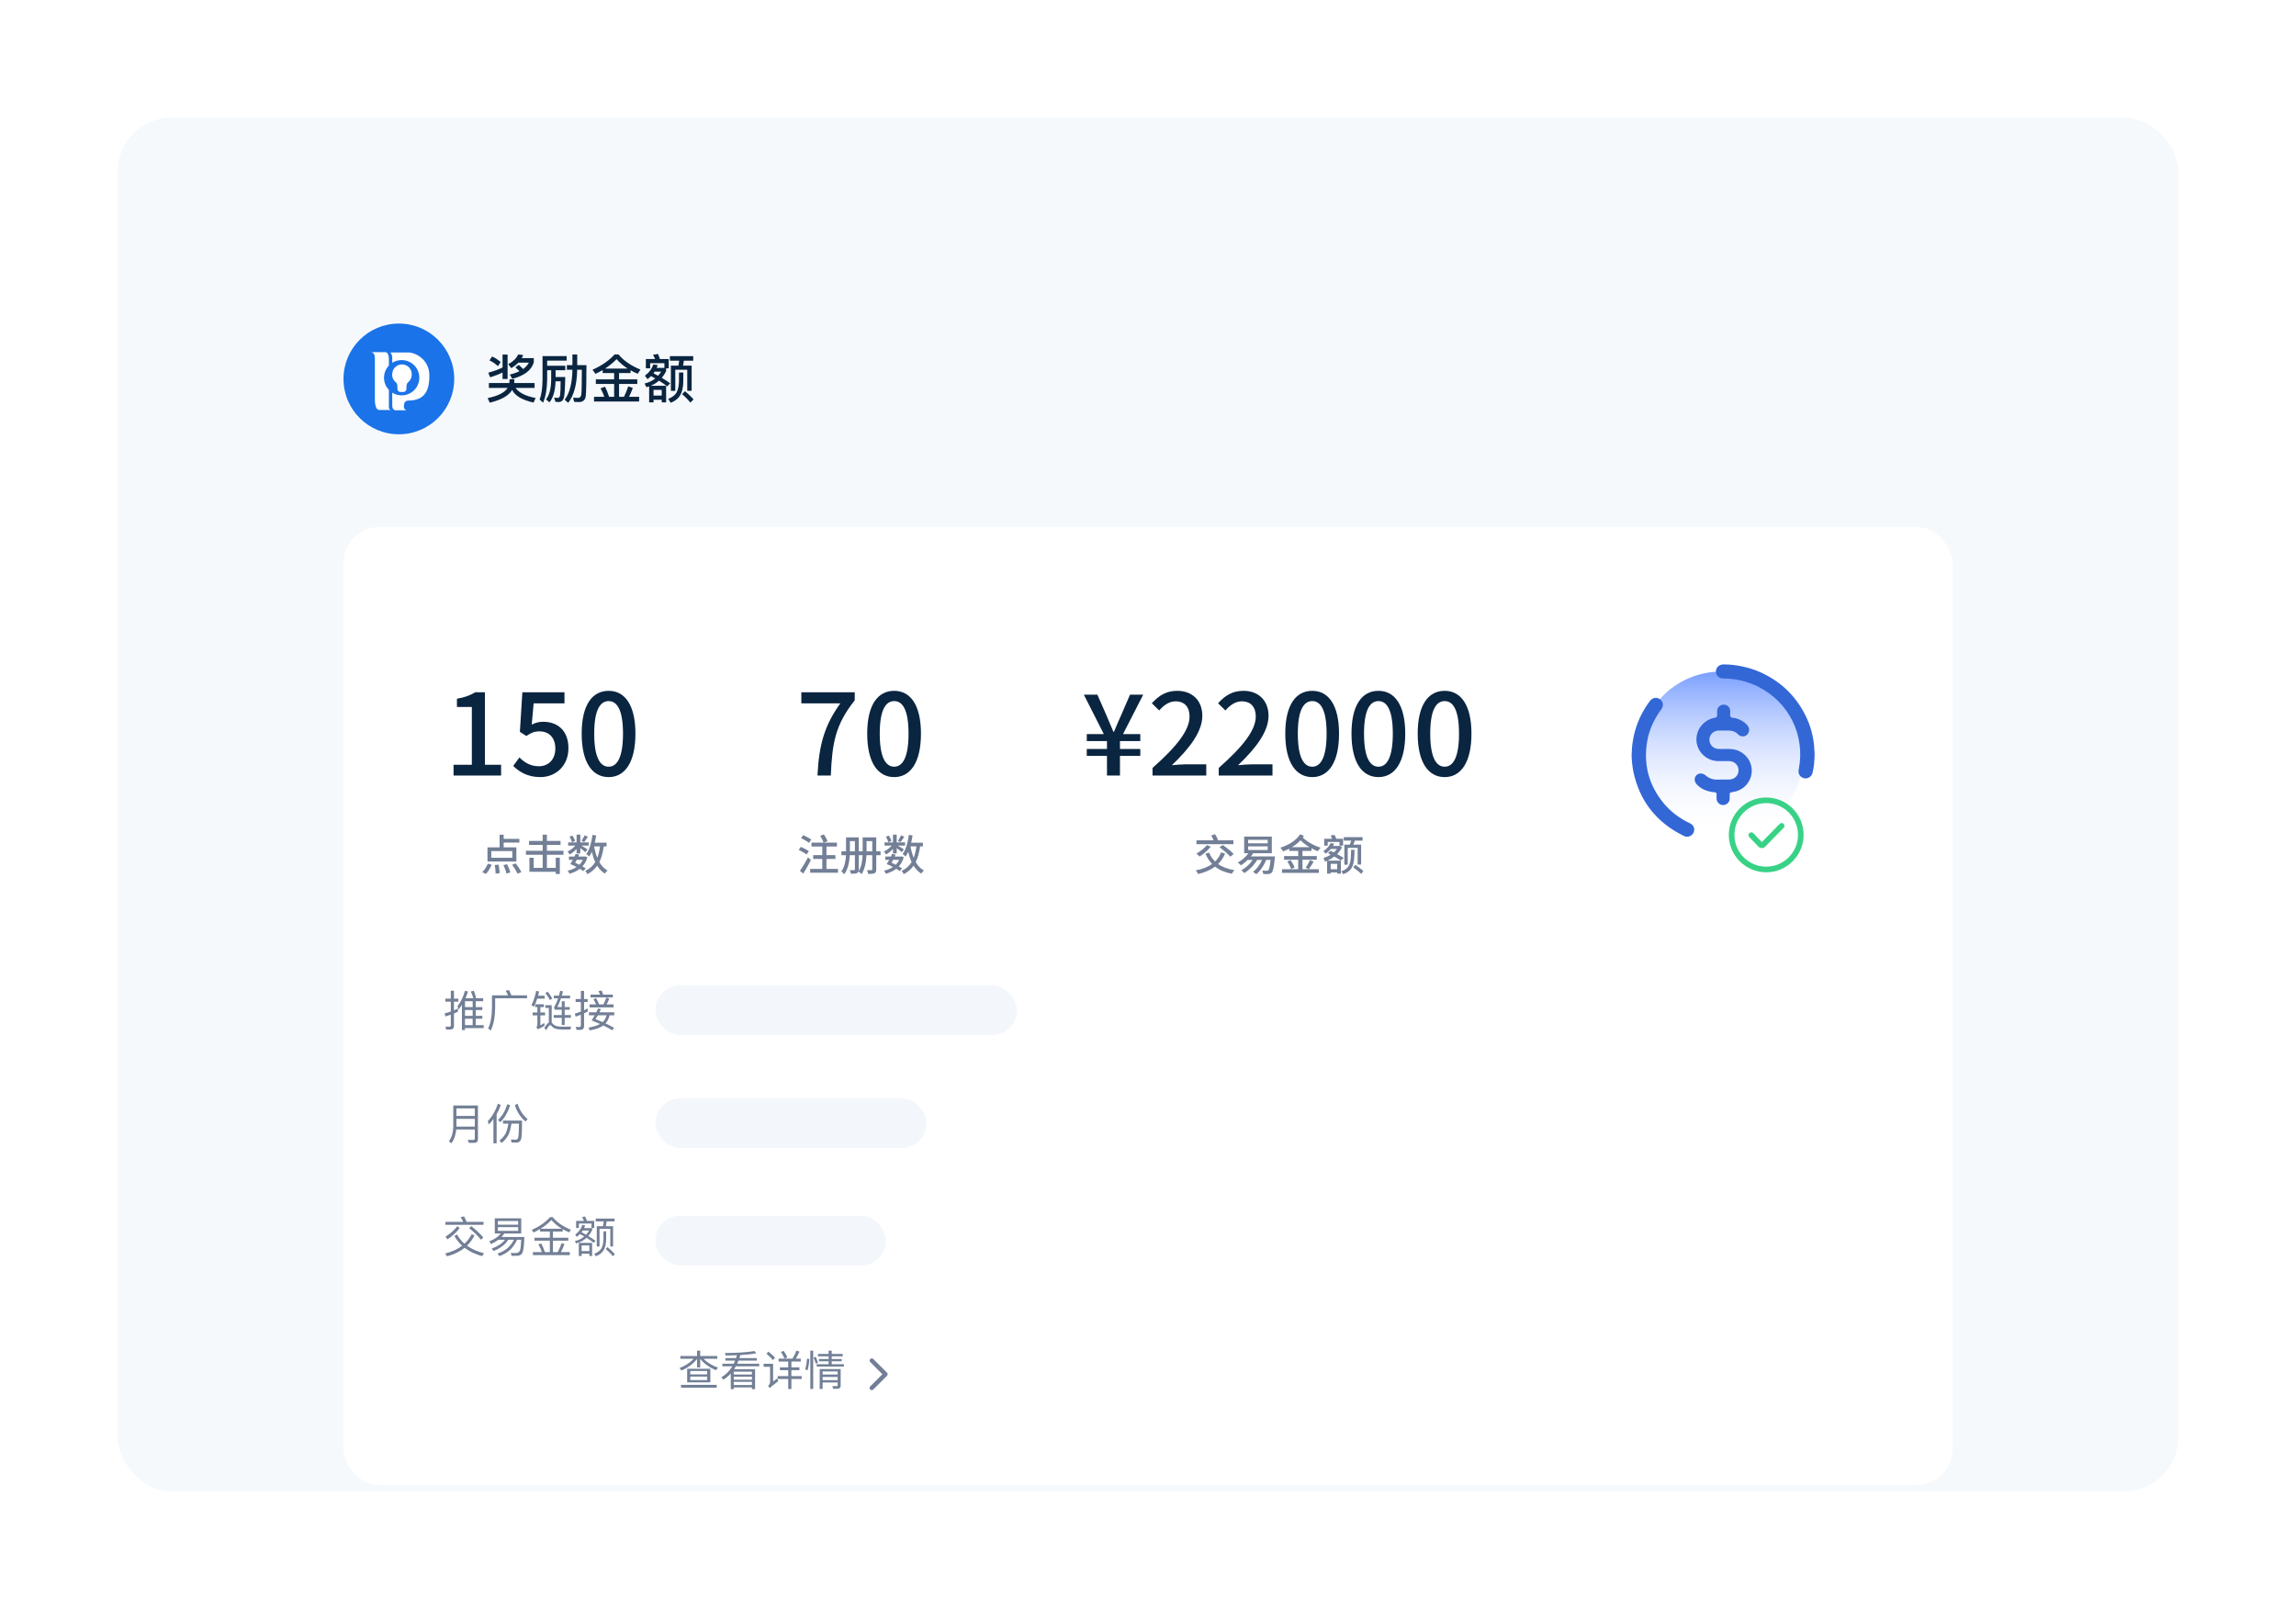 <svg width="508" height="356" viewBox="0 0 508 356" fill="none" xmlns="http://www.w3.org/2000/svg">
<g id="Margin" filter="url(#filter0_d_5386_21880)">
<g id="Container">
<g clip-path="url(#clip0_5386_21880)">
<rect id="Background" x="26" y="17" width="456" height="304" rx="4" fill="#F6F9FC"/>
<g id="Container_2">
<g clip-path="url(#clip1_5386_21880)">
<g id="Container_3" clip-path="url(#clip2_5386_21880)">
<g id="Figure">
<g id="Container_4">
<g id="SVG">
<path id="Vector" d="M100.5 74.84C100.5 81.605 95.015 87.09 88.25 87.09C81.485 87.09 76 81.605 76 74.84C76 68.075 81.485 62.59 88.25 62.59C95.015 62.59 100.5 68.075 100.5 74.84Z" fill="#1A73E8"/>
<g id="Group 1000004602">
<path id="Vector_2" d="M86.041 71.88V70.532C86.041 69.859 85.906 68.916 85.233 68.916H82C82.741 68.916 82.943 69.657 82.943 70.196V79.558C82.943 80.501 83.212 81.713 83.886 81.713H86.58C85.906 81.713 86.041 80.77 86.041 80.77V77.268C85.35 76.542 84.964 75.577 84.964 74.574C84.964 73.571 85.35 72.606 86.041 71.88Z" fill="white"/>
<path id="Vector_3" d="M90.42 68.982H86.379C86.379 68.982 86.783 69.521 86.783 69.925V71.272C87.374 70.898 88.054 70.69 88.753 70.668C89.452 70.647 90.144 70.813 90.757 71.15C91.369 71.488 91.88 71.983 92.236 72.585C92.592 73.187 92.78 73.874 92.78 74.573C92.78 75.272 92.592 75.959 92.236 76.561C91.88 77.163 91.369 77.658 90.757 77.995C90.144 78.332 89.452 78.499 88.753 78.478C88.054 78.456 87.374 78.247 86.783 77.873V80.702C86.783 81.376 87.052 81.78 87.591 81.78H90.016C90.016 81.78 89.359 81.712 89.359 80.946C89.359 80.293 89.504 79.624 90.42 79.624C94.461 79.624 95 76.661 95 74.101C95 70.329 91.632 68.982 90.42 68.982Z" fill="white"/>
<path id="Vector_4" d="M91.095 73.904C91.126 73.332 90.929 72.772 90.546 72.346C90.164 71.92 89.628 71.663 89.056 71.632C88.485 71.601 87.924 71.799 87.498 72.181C87.072 72.563 86.815 73.099 86.784 73.671C86.742 74.024 86.79 74.383 86.924 74.713C87.058 75.042 87.273 75.333 87.55 75.557C87.668 75.654 87.763 75.776 87.829 75.914C87.895 76.052 87.93 76.203 87.932 76.356V76.406H89.93V76.388C89.93 76.237 89.964 76.087 90.027 75.95C90.09 75.812 90.182 75.689 90.296 75.591C90.545 75.387 90.746 75.13 90.884 74.839C91.022 74.549 91.094 74.231 91.095 73.909V73.904Z" fill="white"/>
<path id="Vector_5" d="M89.265 77.732H88.601C88.424 77.732 88.254 77.662 88.128 77.538C88.002 77.413 87.93 77.244 87.928 77.067V76.234H89.925V77.067C89.923 77.243 89.853 77.411 89.728 77.535C89.604 77.659 89.436 77.73 89.26 77.732H89.265Z" fill="white"/>
</g>
<path id="&#229;&#165;&#150;&#229;&#138;&#177;&#233;&#135;&#145;&#233;&#162;&#157;" d="M108.166 75.748H112.688C112.723 75.493 112.746 75.227 112.746 74.925H113.813C113.813 75.227 113.79 75.493 113.767 75.748H118.278V76.827H114.068C114.857 77.917 116.341 78.659 118.509 79.053L118.057 80.073C115.553 79.517 113.975 78.589 113.315 77.29C112.538 78.566 110.879 79.494 108.351 80.097L107.899 79.076C110.184 78.612 111.656 77.859 112.317 76.827H108.166V75.748ZM111.192 69.452H112.306V74.855H111.192V73.418C110.404 73.812 109.488 74.16 108.467 74.484L108.027 73.464C109.221 73.139 110.276 72.757 111.192 72.316V69.452ZM108.885 69.869C109.581 70.194 110.207 70.611 110.775 71.098L110.184 72.014C109.569 71.469 108.943 71.04 108.294 70.739L108.885 69.869ZM114.648 69.428L115.773 69.556C115.68 69.788 115.564 70.02 115.437 70.24H118.104V71.168C117.593 72.919 116.005 74.136 113.338 74.832L112.804 73.87C113.628 73.673 114.335 73.429 114.938 73.128C114.625 72.814 114.323 72.536 114.033 72.293L114.787 71.725C115.123 72.014 115.437 72.328 115.738 72.652C116.318 72.246 116.735 71.771 117.014 71.237H114.683C114.254 71.69 113.732 72.096 113.129 72.467L112.456 71.585C113.535 70.994 114.265 70.275 114.648 69.428ZM121.953 72.919H121.061V75.006C121.026 77.117 120.724 78.821 120.156 80.097L119.391 79.401C119.808 78.357 120.017 76.885 120.04 75.006V69.788H125.374V70.785H121.061V71.922H125.073V72.919H122.927V74.415H125.061C125.026 76.85 124.922 78.392 124.76 79.018C124.586 79.633 124.191 79.946 123.565 79.958C123.368 79.958 123.148 79.934 122.893 79.9L122.603 78.995C122.939 79.018 123.217 79.041 123.449 79.041C123.704 79.018 123.855 78.81 123.925 78.415C123.994 78.01 124.029 76.989 124.041 75.366H122.916C122.846 77.465 122.394 79.018 121.571 80.027L120.805 79.366C121.559 78.427 121.942 76.931 121.953 74.89V72.919ZM126.65 69.44H127.717V71.794H129.757C129.757 75.505 129.699 77.801 129.595 78.67C129.479 79.528 128.969 79.958 128.064 79.958C127.856 79.958 127.519 79.934 127.032 79.911L126.8 78.984C127.218 79.018 127.589 79.041 127.902 79.041C128.308 79.041 128.551 78.775 128.621 78.265C128.691 77.72 128.725 75.899 128.737 72.814H127.705C127.635 76.131 126.963 78.566 125.71 80.132L124.934 79.436C126.024 78.044 126.592 75.829 126.65 72.814H125.421V71.794H126.65V69.44ZM133.341 72.884C132.83 73.186 132.297 73.464 131.74 73.719L131.103 72.803C133.109 71.922 134.732 70.797 135.984 69.428H136.866C137.944 70.774 139.556 71.887 141.713 72.78L141.087 73.696C140.53 73.464 139.997 73.209 139.51 72.93V73.534H136.97V74.937H141.005V75.957H136.97V78.798H138.06C138.42 78.079 138.733 77.302 139.011 76.479L140.008 76.838C139.753 77.569 139.475 78.218 139.173 78.798H141.411V79.842H131.427V78.798H133.7C133.48 78.137 133.201 77.511 132.877 76.919L133.862 76.56C134.187 77.186 134.489 77.928 134.767 78.798H135.88V75.957H131.833V74.937H135.88V73.534H133.341V72.884ZM138.872 72.548C137.921 71.945 137.109 71.249 136.425 70.461C135.66 71.249 134.813 71.945 133.886 72.548H138.872ZM144.043 74.218C143.8 74.45 143.545 74.681 143.267 74.89L142.687 74.125C143.603 73.452 144.217 72.617 144.542 71.643L145.528 71.782C145.458 71.991 145.377 72.2 145.296 72.397H147V71.365H143.846V72.501H142.896V70.437H144.948C144.809 70.101 144.646 69.788 144.484 69.498L145.597 69.313C145.736 69.637 145.876 70.02 146.015 70.437H147.951V72.49H147.383V73.128C147.105 73.684 146.78 74.183 146.421 74.6C147.116 75.006 147.731 75.412 148.288 75.818L147.615 76.49C147.105 76.073 146.502 75.656 145.806 75.227C145.261 75.702 144.646 76.085 143.962 76.363H147.383V80.027H146.409V79.447H144.6V80.027H143.626V76.49C143.417 76.56 143.22 76.618 143.023 76.676L142.617 75.853C143.522 75.644 144.31 75.273 144.983 74.739C144.67 74.554 144.357 74.38 144.043 74.218ZM145.609 74.136C145.864 73.858 146.084 73.557 146.293 73.232H144.844C144.751 73.359 144.67 73.475 144.588 73.591C144.948 73.777 145.284 73.951 145.609 74.136ZM144.6 78.531H146.409V77.267H144.6V78.531ZM148.218 69.8H153.378V70.797H151.314C151.268 71.168 151.198 71.539 151.129 71.898H153.03V77.465H152.056V72.814H149.412V77.476H148.438V71.898H150.108C150.178 71.551 150.224 71.18 150.27 70.797H148.218V69.8ZM151.569 77.557C152.311 78.16 152.938 78.775 153.448 79.378L152.74 80.085C152.3 79.505 151.697 78.879 150.908 78.207L151.569 77.557ZM150.224 73.418H151.187V75.482C151.152 76.734 150.92 77.743 150.479 78.496C150.05 79.204 149.354 79.749 148.404 80.12L147.847 79.262C148.751 78.891 149.366 78.415 149.691 77.847C150.015 77.244 150.189 76.456 150.224 75.482V73.418Z" fill="#0A2540"/>
</g>
</g>
<g id="Background_2">
<rect x="76" y="107.59" width="356" height="212" rx="8" fill="white"/>
<g id="Container_5">
<g id="Container_6">
<g id="Group 1321315725">
<path id="150" d="M100.35 162.59V160.216H104.398V147.424H101.1V145.6C102.824 145.301 104.048 144.851 105.122 144.176H107.296V160.216H110.869V162.59H100.35ZM119.571 162.94C116.673 162.94 114.849 161.74 113.55 160.466L114.924 158.592C115.974 159.642 117.298 160.541 119.247 160.541C121.295 160.541 122.869 159.092 122.869 156.619C122.869 154.22 121.47 152.821 119.371 152.821C118.197 152.821 117.498 153.146 116.448 153.845L115.024 152.921L115.574 144.176H124.893V146.625H118.072L117.648 151.322C118.447 150.922 119.197 150.697 120.171 150.697C123.244 150.697 125.767 152.521 125.767 156.544C125.767 160.616 122.794 162.94 119.571 162.94ZM134.67 162.94C131.047 162.94 128.699 159.717 128.699 153.321C128.699 146.95 131.047 143.852 134.67 143.852C138.243 143.852 140.591 146.975 140.591 153.321C140.591 159.717 138.243 162.94 134.67 162.94ZM134.67 160.641C136.519 160.641 137.843 158.617 137.843 153.321C137.843 148.049 136.519 146.125 134.67 146.125C132.796 146.125 131.472 148.049 131.472 153.321C131.472 158.617 132.796 160.641 134.67 160.641Z" fill="#0A2540"/>
<path id="&#231;&#130;&#185;&#229;&#135;&#187;&#230;&#149;&#176;" d="M108.701 179.315V180.787H113.351V179.315H108.701ZM109.461 182.39L110.304 182.315C110.436 182.924 110.548 183.721 110.558 184.19L109.658 184.302C109.658 183.824 109.583 183.018 109.461 182.39ZM111.392 182.399L112.208 182.221C112.489 182.793 112.798 183.571 112.911 184.049L112.048 184.274C111.954 183.796 111.673 182.99 111.392 182.399ZM113.304 182.334L114.101 182.034C114.57 182.624 115.114 183.43 115.339 183.965L114.495 184.312C114.279 183.777 113.764 182.943 113.304 182.334ZM107.933 182.099L108.776 182.315C108.486 183.055 108.017 183.862 107.511 184.359L106.695 183.965C107.173 183.543 107.642 182.793 107.933 182.099ZM107.858 178.49H110.539V175.677H111.439V176.596H114.917V177.43H111.439V178.49H114.251V181.612H107.858V178.49ZM117.134 180.787H118.081V183.027H120.069V180.13H116.366V179.249H120.069V177.946H117.05V177.065H120.069V175.687H121.006V177.065H124.025V177.946H121.006V179.249H124.663V180.13H121.006V183.027H122.956V180.777H123.866V184.377H122.956V183.89H117.134V180.787ZM129.346 175.827L130.086 176.137C129.796 176.559 129.496 177.018 129.243 177.318L128.671 177.055C128.896 176.718 129.186 176.184 129.346 175.827ZM126.008 176.137L126.646 175.874C126.899 176.24 127.152 176.737 127.236 177.065L126.561 177.365C126.486 177.037 126.252 176.521 126.008 176.137ZM128.961 181.246H127.611L127.255 181.884C127.564 182.024 127.883 182.174 128.192 182.334C128.502 182.024 128.764 181.659 128.961 181.246ZM126.177 182.174C126.355 181.912 126.561 181.593 126.749 181.246H125.886V180.515H127.124C127.217 180.318 127.292 180.121 127.367 179.934L128.146 180.084L127.968 180.515H129.346L129.486 180.487L129.964 180.665C129.73 181.49 129.355 182.155 128.867 182.699C129.139 182.859 129.393 183.009 129.599 183.149L129.064 183.73C128.858 183.571 128.596 183.402 128.296 183.224C127.639 183.74 126.852 184.087 125.999 184.321C125.914 184.124 125.746 183.815 125.596 183.646C126.327 183.487 127.002 183.215 127.574 182.83C127.114 182.587 126.618 182.352 126.177 182.174ZM127.574 175.668H128.399V177.384H130.255V178.096H128.643C129.111 178.368 129.796 178.799 129.992 178.93L129.514 179.559C129.289 179.343 128.811 178.959 128.399 178.649V179.821H127.574V178.827C127.124 179.324 126.561 179.774 126.036 180.065C125.933 179.868 125.736 179.568 125.567 179.399C126.177 179.146 126.843 178.64 127.302 178.096H125.708V177.384H127.574V175.668ZM131.089 175.734L131.905 175.846C131.821 176.399 131.718 176.943 131.596 177.459H134.202V178.274H133.583C133.386 179.652 133.086 180.796 132.608 181.743C133.077 182.549 133.668 183.196 134.418 183.599C134.221 183.759 133.968 184.077 133.836 184.293C133.143 183.871 132.58 183.28 132.13 182.549C131.596 183.318 130.893 183.927 129.964 184.415C129.88 184.227 129.646 183.862 129.486 183.693C130.471 183.234 131.183 182.587 131.699 181.743C131.38 181.059 131.136 180.299 130.939 179.474C130.771 179.859 130.574 180.205 130.368 180.515C130.236 180.374 129.899 180.084 129.711 179.962C130.452 178.977 130.874 177.393 131.089 175.734ZM132.758 178.274H131.455C131.614 179.184 131.849 180.037 132.158 180.805C132.439 180.074 132.627 179.24 132.758 178.274Z" fill="#727F96"/>
</g>
<g id="Group 1321315726">
<path id="70" d="M180.873 162.59C181.198 155.869 182.372 151.597 185.92 146.625H177.3V144.176H189.118V145.95C184.821 151.347 184.121 155.394 183.821 162.59H180.873ZM197.846 162.94C194.223 162.94 191.874 159.717 191.874 153.321C191.874 146.95 194.223 143.852 197.846 143.852C201.418 143.852 203.767 146.975 203.767 153.321C203.767 159.717 201.418 162.94 197.846 162.94ZM197.846 160.641C199.694 160.641 201.019 158.617 201.019 153.321C201.019 148.049 199.694 146.125 197.846 146.125C195.972 146.125 194.648 148.049 194.648 153.321C194.648 158.617 195.972 160.641 197.846 160.641Z" fill="#0A2540"/>
<path id="&#230;&#179;&#168;&#229;&#134;&#140;&#230;&#149;&#176;" d="M177.229 176.427L177.726 175.79C178.298 176.043 179.104 176.465 179.508 176.755L178.992 177.487C178.608 177.177 177.82 176.718 177.229 176.427ZM176.723 179.043L177.201 178.377C177.773 178.63 178.561 179.034 178.964 179.315L178.467 180.055C178.092 179.765 177.304 179.324 176.723 179.043ZM176.986 183.684C177.483 182.98 178.223 181.771 178.767 180.693L179.423 181.284C178.926 182.268 178.298 183.393 177.736 184.284L176.986 183.684ZM181.486 175.921L182.301 175.63C182.611 176.099 182.948 176.727 183.079 177.13L182.245 177.449H185.179V178.293H182.854V180.205H184.842V181.049H182.854V183.252H185.414V184.096H179.254V183.252H181.936V181.049H179.92V180.205H181.936V178.293H179.545V177.449H182.217C182.095 177.046 181.786 176.409 181.486 175.921ZM190.866 176.277H193.875V179.371H194.831V180.224H193.875V183.355C193.875 183.815 193.781 184.059 193.491 184.199C193.2 184.349 192.769 184.368 192.103 184.368C192.066 184.134 191.934 183.749 191.813 183.534C192.253 183.543 192.684 183.543 192.816 183.543C192.947 183.534 192.994 183.487 192.994 183.346V180.224H191.709C191.644 181.621 191.391 183.28 190.613 184.415C190.481 184.246 190.134 183.927 189.956 183.805C189.9 183.974 189.797 184.087 189.638 184.162C189.356 184.302 188.925 184.321 188.287 184.321C188.25 184.096 188.119 183.73 188.006 183.524C188.428 183.543 188.85 183.543 188.972 183.534C189.103 183.524 189.15 183.487 189.15 183.355V180.224H188.016C187.941 181.63 187.65 183.309 186.788 184.443C186.666 184.265 186.328 183.927 186.15 183.815C186.9 182.793 187.116 181.434 187.172 180.224H186.169V179.371H187.191V179.249V176.277H190.013V179.371H190.866V179.268V176.277ZM188.044 177.102V179.249V179.371H189.15V177.102H188.044ZM190.013 180.224V183.355C190.013 183.524 189.994 183.665 189.966 183.777C190.613 182.765 190.8 181.424 190.847 180.224H190.013ZM191.728 179.371H192.994V177.102H191.728V179.277V179.371ZM199.346 175.827L200.086 176.137C199.796 176.559 199.496 177.018 199.243 177.318L198.671 177.055C198.896 176.718 199.186 176.184 199.346 175.827ZM196.008 176.137L196.646 175.874C196.899 176.24 197.152 176.737 197.236 177.065L196.561 177.365C196.486 177.037 196.252 176.521 196.008 176.137ZM198.961 181.246H197.611L197.255 181.884C197.564 182.024 197.883 182.174 198.192 182.334C198.502 182.024 198.764 181.659 198.961 181.246ZM196.177 182.174C196.355 181.912 196.561 181.593 196.749 181.246H195.886V180.515H197.124C197.217 180.318 197.292 180.121 197.367 179.934L198.146 180.084L197.968 180.515H199.346L199.486 180.487L199.964 180.665C199.73 181.49 199.355 182.155 198.867 182.699C199.139 182.859 199.393 183.009 199.599 183.149L199.064 183.73C198.858 183.571 198.596 183.402 198.296 183.224C197.639 183.74 196.852 184.087 195.999 184.321C195.914 184.124 195.746 183.815 195.596 183.646C196.327 183.487 197.002 183.215 197.574 182.83C197.114 182.587 196.618 182.352 196.177 182.174ZM197.574 175.668H198.399V177.384H200.255V178.096H198.643C199.111 178.368 199.796 178.799 199.992 178.93L199.514 179.559C199.289 179.343 198.811 178.959 198.399 178.649V179.821H197.574V178.827C197.124 179.324 196.561 179.774 196.036 180.065C195.933 179.868 195.736 179.568 195.567 179.399C196.177 179.146 196.843 178.64 197.302 178.096H195.708V177.384H197.574V175.668ZM201.089 175.734L201.905 175.846C201.821 176.399 201.718 176.943 201.596 177.459H204.202V178.274H203.583C203.386 179.652 203.086 180.796 202.608 181.743C203.077 182.549 203.668 183.196 204.418 183.599C204.221 183.759 203.968 184.077 203.836 184.293C203.143 183.871 202.58 183.28 202.13 182.549C201.596 183.318 200.893 183.927 199.964 184.415C199.88 184.227 199.646 183.862 199.486 183.693C200.471 183.234 201.183 182.587 201.699 181.743C201.38 181.059 201.136 180.299 200.939 179.474C200.771 179.859 200.574 180.205 200.368 180.515C200.236 180.374 199.899 180.084 199.711 179.962C200.452 178.977 200.874 177.393 201.089 175.734ZM202.758 178.274H201.455C201.614 179.184 201.849 180.037 202.158 180.805C202.439 180.074 202.627 179.24 202.758 178.274Z" fill="#727F96"/>
</g>
<g id="Group 1321315727">
<path id="&#194;&#165;22000" d="M244.925 162.59V158.243H240.453V156.719H244.925V154.97H240.453V153.421H244.225L239.803 144.701H242.801L244.75 149.148C245.275 150.397 245.799 151.622 246.349 152.921H246.474C247.023 151.622 247.523 150.372 248.098 149.148L250.022 144.701H252.945L248.473 153.421H252.295V154.97H247.798V156.719H252.295V158.243H247.798V162.59H244.925ZM255.002 162.59V160.916C260.423 156.119 263.196 152.546 263.196 149.523C263.196 147.524 262.172 146.175 260.098 146.175C258.674 146.175 257.475 147.05 256.476 148.199L254.852 146.6C256.426 144.876 258.05 143.852 260.473 143.852C263.846 143.852 266.02 146.05 266.02 149.373C266.02 152.921 263.171 156.594 259.274 160.316C260.223 160.216 261.373 160.116 262.272 160.116H266.894V162.59H255.002ZM269.65 162.59V160.916C275.072 156.119 277.845 152.546 277.845 149.523C277.845 147.524 276.821 146.175 274.747 146.175C273.323 146.175 272.124 147.05 271.124 148.199L269.501 146.6C271.075 144.876 272.699 143.852 275.122 143.852C278.495 143.852 280.669 146.05 280.669 149.373C280.669 152.921 277.82 156.594 273.923 160.316C274.872 160.216 276.021 160.116 276.921 160.116H281.543V162.59H269.65ZM290.346 162.94C286.723 162.94 284.374 159.717 284.374 153.321C284.374 146.95 286.723 143.852 290.346 143.852C293.918 143.852 296.267 146.975 296.267 153.321C296.267 159.717 293.918 162.94 290.346 162.94ZM290.346 160.641C292.194 160.641 293.519 158.617 293.519 153.321C293.519 148.049 292.194 146.125 290.346 146.125C288.472 146.125 287.148 148.049 287.148 153.321C287.148 158.617 288.472 160.641 290.346 160.641ZM304.994 162.94C301.372 162.94 299.023 159.717 299.023 153.321C299.023 146.95 301.372 143.852 304.994 143.852C308.567 143.852 310.916 146.975 310.916 153.321C310.916 159.717 308.567 162.94 304.994 162.94ZM304.994 160.641C306.843 160.641 308.167 158.617 308.167 153.321C308.167 148.049 306.843 146.125 304.994 146.125C303.121 146.125 301.796 148.049 301.796 153.321C301.796 158.617 303.121 160.641 304.994 160.641ZM319.643 162.94C316.021 162.94 313.672 159.717 313.672 153.321C313.672 146.95 316.021 143.852 319.643 143.852C323.216 143.852 325.565 146.975 325.565 153.321C325.565 159.717 323.216 162.94 319.643 162.94ZM319.643 160.641C321.492 160.641 322.816 158.617 322.816 153.321C322.816 148.049 321.492 146.125 319.643 146.125C317.77 146.125 316.445 148.049 316.445 153.321C316.445 158.617 317.77 160.641 319.643 160.641Z" fill="#0A2540"/>
<path id="&#228;&#186;&#164;&#230;&#152;&#147;&#233;&#135;&#145;&#233;&#162;&#157;" d="M267.027 177.993L267.889 178.33C267.242 179.137 266.239 179.99 265.414 180.515C265.246 180.337 264.908 179.999 264.711 179.859C265.546 179.409 266.474 178.687 267.027 177.993ZM269.83 178.471L270.533 177.965C271.367 178.527 272.436 179.38 272.952 179.971L272.202 180.552C271.733 179.962 270.683 179.071 269.83 178.471ZM267.514 179.643C267.824 180.402 268.274 181.068 268.846 181.612C269.417 181.068 269.858 180.402 270.158 179.596L271.058 179.859C270.674 180.787 270.158 181.546 269.511 182.174C270.458 182.84 271.658 183.299 273.111 183.524C272.924 183.712 272.68 184.077 272.567 184.321C271.039 184.04 269.811 183.515 268.836 182.746C267.814 183.515 266.558 184.03 265.096 184.387C265.002 184.18 264.73 183.787 264.561 183.59C266.005 183.299 267.224 182.849 268.18 182.165C267.58 181.537 267.092 180.777 266.717 179.896L267.514 179.643ZM267.974 175.865L268.817 175.574C269.071 175.959 269.38 176.493 269.502 176.83L269.258 176.924H272.896V177.787H264.721V176.924H268.527C268.396 176.596 268.18 176.193 267.974 175.865ZM276.154 178.274V179.062H280.485V178.274H276.154ZM276.154 176.821V177.59H280.485V176.821H276.154ZM275.282 176.099H281.394V179.784H277.269C277.119 180.027 276.951 180.262 276.763 180.487H282.079C282.079 180.487 282.069 180.74 282.051 180.852C281.863 182.934 281.657 183.768 281.366 184.077C281.169 184.284 280.954 184.359 280.672 184.377C280.419 184.405 279.969 184.396 279.501 184.377C279.491 184.152 279.407 183.824 279.266 183.618C279.697 183.665 280.11 183.665 280.279 183.665C280.438 183.665 280.522 183.646 280.616 183.552C280.804 183.374 280.982 182.737 281.122 181.265H280.138C279.641 182.559 278.844 183.702 277.944 184.434C277.794 184.293 277.447 184.012 277.251 183.89C278.076 183.271 278.779 182.334 279.219 181.265H278.151C277.457 182.465 276.397 183.496 275.329 184.18C275.179 184.012 274.851 183.693 274.654 183.543C275.638 183.018 276.538 182.202 277.147 181.265H276.06C275.582 181.734 275.066 182.146 274.56 182.465C274.419 182.296 274.082 181.977 273.876 181.837C274.776 181.349 275.647 180.609 276.229 179.784H275.282V176.099ZM284.821 181.602L285.543 181.312C285.899 181.809 286.293 182.493 286.434 182.943L285.665 183.28C285.534 182.84 285.168 182.118 284.821 181.602ZM289.818 181.312L290.662 181.63C290.315 182.212 289.902 182.868 289.574 183.29L288.899 182.999C289.209 182.549 289.602 181.827 289.818 181.312ZM287.671 175.584L288.496 175.959L288.252 176.315C289.171 177.243 290.784 178.134 292.199 178.555C291.993 178.752 291.721 179.099 291.581 179.334C291.121 179.165 290.643 178.949 290.174 178.696V179.268H288.177V180.412H291.346V181.218H288.177V183.318H291.806V184.134H283.668V183.318H287.231V181.218H284.109V180.412H287.231V179.268H285.252V178.78C284.812 179.005 284.352 179.202 283.884 179.371C283.752 179.118 283.509 178.78 283.284 178.555C285.056 178.012 286.771 176.98 287.671 175.584ZM289.734 178.443C289.002 178.002 288.309 177.477 287.746 176.924C287.193 177.505 286.556 178.012 285.843 178.443H289.734ZM298.936 179.034H299.695C299.648 182.099 299.461 183.609 297.182 184.424C297.098 184.227 296.892 183.937 296.732 183.796C298.795 183.093 298.898 181.837 298.936 179.034ZM299.423 182.896L299.892 182.352C300.473 182.765 301.261 183.355 301.645 183.74L301.167 184.359C300.792 183.965 300.014 183.337 299.423 182.896ZM297.445 177.89H298.654C298.767 177.618 298.879 177.29 298.973 176.999H297.323V176.221H301.476V176.999H299.77C299.657 177.309 299.536 177.618 299.423 177.89H301.157V182.287H300.389V178.593H298.186V182.315H297.445V177.89ZM294.417 175.884L295.242 175.705C295.382 175.968 295.57 176.315 295.692 176.587H297.164V178.105H296.367V177.299H293.761V178.105H292.992V176.587H294.745C294.651 176.352 294.529 176.099 294.417 175.884ZM293.817 179.774L294.389 179.249L295.111 179.605C295.382 179.371 295.617 179.118 295.804 178.837H294.445C294.136 179.221 293.751 179.577 293.292 179.905C293.179 179.727 292.945 179.446 292.786 179.343C293.582 178.827 294.126 178.134 294.407 177.534L295.204 177.684C295.12 177.843 295.026 178.012 294.923 178.171H296.292L296.442 178.143L296.92 178.462C296.657 179.034 296.282 179.54 295.842 179.98C296.404 180.28 296.929 180.571 297.286 180.796L296.676 181.405C296.329 181.162 295.795 180.843 295.223 180.524C294.754 180.89 294.239 181.19 293.704 181.424H296.676V184.293H295.861V184.03H294.417V184.302H293.629V181.462L293.142 181.649C293.095 181.415 292.926 181.002 292.814 180.834C293.386 180.665 293.948 180.412 294.436 180.102L293.817 179.774ZM294.417 183.327H295.861V182.127H294.417V183.327Z" fill="#727F96"/>
</g>
<g id="Group 1000007016">
<circle id="Ellipse 2802" cx="380.851" cy="157.857" r="18.267" fill="url(#paint0_linear_5386_21880)"/>
<g id="lSunKM.tif">
<path id="Vector_6" d="M381.633 156.71C382.745 156.682 383.842 156.71 384.874 157.229C385.805 157.679 386.564 158.411 387.041 159.317C387.518 160.224 387.688 161.258 387.524 162.267C387.361 163.276 386.873 164.206 386.133 164.921C385.394 165.636 384.44 166.099 383.414 166.24C382.703 166.345 382.703 166.345 382.701 167.078C382.701 167.31 382.711 167.546 382.701 167.779C382.678 168.142 382.516 168.483 382.246 168.733C381.977 168.982 381.621 169.121 381.252 169.121C380.883 169.121 380.527 168.982 380.258 168.733C379.989 168.483 379.826 168.142 379.803 167.779C379.782 167.451 379.782 167.122 379.803 166.795C379.824 166.467 379.717 166.33 379.36 166.3C377.868 166.169 376.52 165.693 375.452 164.6C374.858 163.991 374.786 163.131 375.292 162.574C375.797 162.018 376.698 161.984 377.343 162.542C378.068 163.193 379.025 163.533 380.004 163.489C380.858 163.463 381.715 163.489 382.568 163.479C383.756 163.461 384.633 162.617 384.659 161.489C384.668 161.219 384.622 160.949 384.523 160.697C384.424 160.444 384.275 160.214 384.084 160.019C383.893 159.825 383.664 159.67 383.411 159.565C383.158 159.459 382.887 159.405 382.612 159.405C381.837 159.377 381.059 159.405 380.284 159.405C379.058 159.417 377.873 158.977 376.961 158.17C376.048 157.363 375.476 156.248 375.356 155.046C375.248 153.842 375.597 152.642 376.334 151.677C377.071 150.712 378.145 150.051 379.348 149.821C379.822 149.731 379.964 149.547 379.919 149.113C379.901 148.863 379.901 148.612 379.919 148.363C379.915 147.983 380.064 147.617 380.333 147.345C380.603 147.073 380.97 146.918 381.356 146.912C382.186 146.899 382.802 147.512 382.834 148.365C382.85 148.783 382.677 149.27 382.914 149.6C383.152 149.93 383.675 149.787 384.068 149.915C384.99 150.203 385.83 150.617 386.484 151.339C386.756 151.605 386.936 151.949 386.999 152.321C387.029 152.602 386.979 152.885 386.854 153.139C386.73 153.394 386.536 153.609 386.294 153.76C386.028 153.907 385.721 153.965 385.419 153.924C385.116 153.884 384.836 153.747 384.619 153.535C383.931 152.799 383.099 152.598 382.129 152.636C381.498 152.662 380.863 152.636 380.228 152.636C379.691 152.647 379.18 152.863 378.802 153.24C378.425 153.616 378.211 154.123 378.206 154.653C378.201 155.182 378.406 155.693 378.777 156.076C379.148 156.459 379.656 156.684 380.192 156.704C380.65 156.727 381.148 156.71 381.633 156.71Z" fill="#3367D6"/>
<path id="Vector_7" d="M361 158.129C361.072 153.603 362.407 149.654 365.02 146.135C365.615 145.331 366.552 145.17 367.301 145.719C368.014 146.242 368.134 147.175 367.552 147.968C365.965 150.125 364.863 152.494 364.429 155.131C363.602 160.168 364.809 164.702 368.056 168.68C369.641 170.584 371.637 172.114 373.899 173.158C374.612 173.499 374.941 174.106 374.833 174.784C374.789 175.119 374.635 175.43 374.395 175.67C374.154 175.91 373.841 176.066 373.502 176.113C373.154 176.161 372.8 176.095 372.495 175.926C366.427 172.935 362.716 168.162 361.363 161.608C361.153 160.459 361.031 159.296 361 158.129Z" fill="#3367D6"/>
<path id="Vector_8" d="M401.499 157.937C401.448 159.395 401.359 160.702 401.03 161.98C400.958 162.32 400.775 162.626 400.507 162.852C400.24 163.078 399.904 163.21 399.553 163.228C399.218 163.239 398.888 163.144 398.612 162.958C398.335 162.772 398.126 162.503 398.015 162.192C397.914 161.877 397.903 161.541 397.981 161.221C399.469 153.724 395.821 146.322 388.938 142.9C386.593 141.744 384.01 141.135 381.388 141.121C380.497 141.108 379.89 140.69 379.704 139.959C379.438 138.917 380.232 137.976 381.398 138.002C384.064 138.029 386.699 138.571 389.153 139.597C393.701 141.54 397.099 144.694 399.346 149.058C400.611 151.502 401.324 154.187 401.437 156.929C401.446 157.304 401.488 157.696 401.499 157.937Z" fill="#3367D6"/>
<path id="Vector_9" d="M399.052 175.726C399.052 180.296 395.348 184 390.779 184C386.21 184 382.506 180.296 382.506 175.726C382.506 171.157 386.21 167.453 390.779 167.453C395.348 167.453 399.052 171.157 399.052 175.726ZM390.779 168.694C386.895 168.694 383.747 171.842 383.747 175.726C383.747 179.61 386.895 182.759 390.779 182.759C394.663 182.759 397.811 179.61 397.811 175.726C397.811 171.842 394.663 168.694 390.779 168.694ZM389.816 177.319L393.757 173.292C393.864 173.181 394.009 173.115 394.163 173.106C394.317 173.097 394.469 173.145 394.589 173.242L394.634 173.282C394.692 173.339 394.739 173.406 394.771 173.481C394.803 173.556 394.82 173.637 394.821 173.718C394.822 173.8 394.807 173.881 394.776 173.957C394.746 174.032 394.701 174.101 394.644 174.159L390.555 178.339C390.46 178.437 390.347 178.514 390.222 178.567C390.097 178.621 389.963 178.649 389.827 178.651C389.691 178.652 389.556 178.627 389.43 178.576C389.304 178.526 389.189 178.451 389.092 178.356L389.069 178.332L387.025 176.202C386.915 176.083 386.856 175.925 386.861 175.763C386.865 175.6 386.934 175.446 387.051 175.334C387.168 175.221 387.325 175.159 387.488 175.161C387.65 175.163 387.806 175.228 387.92 175.343L389.816 177.319Z" fill="#38D286"/>
</g>
</g>
</g>
<g id="Group 1321315747">
<g id="Container_7">
<path id="&#230;&#142;&#168;&#229;&#185;&#191;&#233;&#147;&#190;&#230;&#142;&#165;" d="M102.88 214.473V215.76H104.577V214.473H102.88ZM102.88 216.399V217.819H104.577V216.399H102.88ZM102.88 218.477V218.915H102.203V213.33C101.975 213.692 101.717 214.035 101.45 214.359L101.222 213.635C102.003 212.605 102.546 211.471 102.87 210.232L103.538 210.365C103.395 210.88 103.214 211.376 103.004 211.862H104.729C104.577 211.357 104.386 210.861 104.167 210.385L104.824 210.203C105.053 210.775 105.225 211.29 105.349 211.767L105.091 211.862H106.912V212.529H105.253V213.825H106.721V214.473H105.253V215.76H106.721V216.399H105.253V217.819H107.017V218.477H102.88ZM104.577 212.529H102.88V213.825H104.577V212.529ZM101.326 214.14V214.836C101.04 214.979 100.745 215.112 100.44 215.236V217.99C100.44 218.524 100.154 218.801 99.592 218.801H98.715L98.572 218.133C98.839 218.162 99.106 218.181 99.353 218.181C99.611 218.181 99.744 218.057 99.744 217.809V215.512C99.353 215.646 98.953 215.779 98.553 215.894L98.381 215.207C98.848 215.102 99.306 214.969 99.744 214.817V212.624H98.524V211.957H99.744V210.194H100.44V211.957H101.403V212.624H100.44V214.55C100.745 214.416 101.04 214.283 101.326 214.14ZM112.625 210.07C112.806 210.413 112.977 210.794 113.149 211.223H116.618V211.881H109.556V214.016C109.517 216.103 109.193 217.771 108.574 219.029L108.012 218.524C108.545 217.438 108.831 215.941 108.85 214.016V211.223H112.396C112.243 210.852 112.062 210.508 111.872 210.203L112.625 210.07ZM122.512 215.589H124.295V214.416H122.732L122.598 213.844C122.922 213.32 123.218 212.672 123.485 211.89H122.531V211.29H123.666C123.761 210.947 123.856 210.585 123.952 210.213L124.562 210.356C124.485 210.68 124.4 210.995 124.314 211.29H126.134V211.89H124.123C123.875 212.615 123.608 213.263 123.313 213.816H124.295V212.529H124.933V213.816H126.048V214.416H124.933V215.589H126.315V216.199H124.933V217.781H124.295V216.199H122.512V215.589ZM121.178 210.413C121.616 210.985 121.96 211.49 122.188 211.919L121.674 212.281C121.426 211.805 121.092 211.29 120.673 210.728L121.178 210.413ZM124.952 218.162C125.448 218.162 125.925 218.153 126.373 218.143L126.191 218.791H124.905C124.619 218.791 124.323 218.782 124.037 218.772C123.599 218.763 123.208 218.705 122.875 218.6C122.541 218.486 122.265 218.286 122.036 218.019C121.912 217.876 121.807 217.809 121.721 217.809C121.559 217.809 121.264 218.181 120.844 218.934L120.435 218.419C120.835 217.79 121.168 217.4 121.435 217.237V214.025H120.663V213.415H122.064V217.266C122.103 217.304 122.141 217.333 122.169 217.371C122.36 217.619 122.608 217.809 122.903 217.952C123.17 218.057 123.494 218.124 123.866 218.143C124.228 218.153 124.59 218.162 124.952 218.162ZM118.624 210.242L119.281 210.375C119.215 210.699 119.138 211.004 119.062 211.309H120.501V211.957H118.862C118.652 212.615 118.404 213.215 118.128 213.749L117.585 213.406C118.061 212.453 118.414 211.395 118.624 210.242ZM118.414 213.206H120.339V213.825H119.558V215.017H120.606V215.655H119.558V217.876C119.825 217.743 120.101 217.562 120.387 217.333L120.501 217.924C120.044 218.248 119.529 218.524 118.938 218.734L118.681 218.162C118.824 218.095 118.9 217.99 118.9 217.857V215.655H117.842V215.017H118.9V213.825H118.414V213.206ZM131.876 211.824C132.124 212.253 132.343 212.72 132.552 213.234H133.487C133.753 212.758 133.973 212.253 134.163 211.719L134.811 211.948C134.63 212.424 134.43 212.853 134.211 213.234H135.755V213.892H130.437V213.234H131.895C131.704 212.815 131.514 212.434 131.313 212.091L131.876 211.824ZM133.134 210.156C133.239 210.423 133.344 210.728 133.448 211.061H135.583V211.69H130.656V211.061H132.753C132.648 210.775 132.533 210.508 132.419 210.27L133.134 210.156ZM128.378 218.867H127.549L127.406 218.2C127.663 218.219 127.911 218.238 128.14 218.238C128.387 218.238 128.521 218.114 128.521 217.867V215.522C128.14 215.674 127.749 215.817 127.358 215.941L127.186 215.255C127.634 215.141 128.082 214.998 128.521 214.826V212.701H127.358V212.043H128.521V210.242H129.226V212.043H130.017V212.701H129.226V214.531C129.493 214.397 129.76 214.264 130.027 214.121V214.817C129.76 214.96 129.493 215.093 129.226 215.217V218.038C129.226 218.591 128.94 218.867 128.378 218.867ZM132.295 214.159L132.953 214.235C132.858 214.492 132.753 214.74 132.638 214.979H135.907V215.646H134.859C134.716 216.351 134.421 216.952 133.973 217.438C134.621 217.743 135.25 218.067 135.85 218.41L135.479 218.963C134.907 218.61 134.249 218.257 133.487 217.895C132.858 218.353 131.857 218.724 130.484 218.991L130.217 218.372C131.323 218.172 132.181 217.905 132.772 217.562C132.19 217.295 131.571 217.037 130.904 216.77C131.161 216.38 131.39 216.008 131.59 215.646H130.313V214.979H131.942C132.076 214.693 132.19 214.426 132.295 214.159ZM134.211 215.646H132.286C132.114 215.941 131.933 216.227 131.742 216.494C132.295 216.704 132.829 216.923 133.344 217.152C133.773 216.751 134.058 216.256 134.211 215.646Z" fill="#727F96"/>
</g>
<rect id="Rectangle 34625480" x="145" y="209" width="80" height="11" rx="5.5" fill="#F3F7FB"/>
</g>
<rect id="Rectangle 34625480_2" x="145" y="234" width="60" height="11" rx="5.5" fill="#F3F7FB"/>
<rect id="Rectangle 34625481" x="145" y="260" width="51" height="11" rx="5.5" fill="#F3F7FB"/>
<g id="Group 1321315746">
<g id="Container_8">
<path id="&#230;&#156;&#136;&#228;&#187;&#189;" d="M100.983 238.558V240.274H105.053V238.558H100.983ZM105.053 237.92V236.252H100.983V237.92H105.053ZM100.945 240.913C100.831 242.152 100.469 243.172 99.849 243.982L99.325 243.505C99.954 242.647 100.268 241.561 100.288 240.245V235.594H105.749V243.048C105.749 243.591 105.473 243.867 104.939 243.867H103.709L103.519 243.191C103.957 243.21 104.357 243.229 104.72 243.229C104.939 243.229 105.053 243.086 105.053 242.809V240.913H100.945ZM112.482 239.607H111.29V238.94H115.503C115.503 240.96 115.455 242.209 115.36 242.695C115.284 243.438 114.893 243.81 114.197 243.81C113.997 243.81 113.664 243.801 113.187 243.782L113.025 243.133C113.435 243.153 113.787 243.172 114.092 243.172C114.455 243.172 114.655 242.914 114.712 242.409C114.769 242.104 114.807 241.17 114.826 239.607H113.158C112.996 240.655 112.777 241.485 112.491 242.095C112.148 242.762 111.643 243.372 110.966 243.905L110.528 243.343C111.119 242.876 111.567 242.361 111.872 241.79C112.139 241.237 112.348 240.503 112.482 239.607ZM110.175 235.203L110.804 235.489C110.556 236.214 110.251 236.89 109.88 237.539V243.972H109.174V238.597C108.86 239.016 108.517 239.416 108.145 239.797L107.926 239.083C108.955 237.958 109.699 236.662 110.175 235.203ZM112.253 235.308L112.882 235.556C112.329 237.186 111.605 238.425 110.709 239.283L110.175 238.825C111.09 237.958 111.786 236.786 112.253 235.308ZM114.512 235.194C114.931 236.585 115.675 237.72 116.733 238.606L116.275 239.14C115.15 238.206 114.369 236.995 113.93 235.518L114.512 235.194Z" fill="#727F96"/>
</g>
</g>
<g id="Group 1321315745">
<g id="Container_9">
<path id="&#228;&#186;&#164;&#230;&#152;&#147;&#233;&#135;&#145;&#233;&#162;&#157;_2" d="M98.553 261.347H102.489C102.318 260.956 102.127 260.604 101.917 260.28L102.68 260.146C102.87 260.508 103.061 260.909 103.233 261.347H106.988V262.005H98.553V261.347ZM104.272 262.291C105.33 263.13 106.216 263.959 106.931 264.797L106.426 265.303C105.797 264.502 104.92 263.654 103.805 262.739L104.272 262.291ZM104.367 264.073L104.996 264.35C104.538 265.226 103.986 265.979 103.328 266.618C104.357 267.361 105.606 267.914 107.093 268.295L106.664 268.934C105.12 268.496 103.833 267.886 102.804 267.085C101.736 267.943 100.44 268.572 98.915 268.972L98.496 268.343C100.002 267.962 101.25 267.39 102.251 266.627C101.555 265.998 100.983 265.274 100.535 264.473L101.126 264.14C101.546 264.921 102.098 265.598 102.775 266.18C103.423 265.57 103.957 264.874 104.367 264.073ZM101.203 262.3L101.698 262.739C100.974 263.682 100.078 264.512 99.01 265.217L98.572 264.635C99.611 263.968 100.488 263.196 101.203 262.3ZM110.804 263.921H109.479V260.566H115.322V263.921H111.576C111.405 264.187 111.195 264.445 110.966 264.693H116.018C115.989 265.712 115.932 266.542 115.846 267.171C115.751 267.79 115.608 268.229 115.408 268.477C115.208 268.705 114.884 268.839 114.426 268.858H113.197L113.015 268.219C113.397 268.238 113.759 268.248 114.102 268.248C114.569 268.248 114.874 268.067 115.027 267.705C115.179 267.323 115.274 266.523 115.322 265.303H114.407C113.587 267.133 112.282 268.334 110.48 268.925L110.089 268.353C111.767 267.819 112.977 266.809 113.711 265.303H112.453C111.786 266.37 110.709 267.199 109.213 267.79L108.784 267.266C110.156 266.761 111.138 266.103 111.738 265.303H110.28C109.813 265.655 109.27 265.979 108.641 266.265L108.269 265.655C109.422 265.198 110.27 264.626 110.804 263.921ZM114.645 263.339V262.52H110.156V263.339H114.645ZM110.156 261.967H114.645V261.157H110.156V261.967ZM119.491 262.939C119.033 263.215 118.557 263.473 118.061 263.701L117.661 263.13C119.319 262.386 120.673 261.442 121.721 260.289H122.274C123.189 261.423 124.533 262.357 126.306 263.101L125.915 263.673C125.41 263.463 124.943 263.225 124.504 262.968V263.492H122.341V264.864H125.734V265.503H122.341V268.048H123.399C123.723 267.428 124.009 266.761 124.257 266.046L124.886 266.265C124.647 266.932 124.38 267.533 124.095 268.048H126.068V268.705H117.918V268.048H119.891C119.691 267.438 119.434 266.875 119.129 266.342L119.748 266.113C120.044 266.647 120.311 267.295 120.558 268.048H121.655V265.503H118.252V264.864H121.655V263.492H119.491V262.939ZM124.342 262.872C123.408 262.319 122.627 261.671 121.998 260.937C121.283 261.681 120.482 262.329 119.596 262.872H124.342ZM128.321 264.045C128.101 264.264 127.873 264.473 127.625 264.664L127.263 264.178C128.044 263.587 128.578 262.872 128.854 262.024L129.474 262.11C129.398 262.329 129.321 262.539 129.236 262.729H131.018V263.196C130.77 263.692 130.484 264.121 130.17 264.483C130.77 264.845 131.304 265.198 131.78 265.55L131.352 265.979C130.913 265.617 130.389 265.255 129.779 264.883C129.131 265.474 128.349 265.884 127.453 266.122L127.196 265.608C128.006 265.417 128.692 265.074 129.264 264.578C128.959 264.397 128.645 264.216 128.321 264.045ZM129.665 264.187C129.922 263.902 130.151 263.597 130.341 263.263H128.94C128.854 263.396 128.769 263.52 128.673 263.644C129.026 263.825 129.36 264.006 129.665 264.187ZM131.475 261.128V262.701H130.875V261.719H128.073V262.71H127.472V261.128H129.217C129.083 260.823 128.94 260.537 128.788 260.28L129.474 260.165C129.607 260.451 129.741 260.766 129.874 261.128H131.475ZM131.008 265.998V268.896H130.398V268.4H128.683V268.896H128.063V265.998H131.008ZM128.683 267.819H130.398V266.57H128.683V267.819ZM131.8 260.613H135.984V261.242H134.23C134.182 261.624 134.116 261.976 134.039 262.319H135.641V266.79H135.031V262.891H132.648V266.799H132.038V262.319H133.401C133.477 261.976 133.534 261.614 133.572 261.242H131.8V260.613ZM134.421 266.942C135.069 267.466 135.602 267.99 136.041 268.515L135.593 268.953C135.212 268.448 134.678 267.914 134.011 267.342L134.421 266.942ZM133.515 263.454H134.116V265.188C134.097 266.208 133.906 267.028 133.553 267.638C133.201 268.21 132.629 268.648 131.838 268.963L131.485 268.419C132.238 268.114 132.762 267.714 133.067 267.218C133.344 266.694 133.496 266.017 133.515 265.188V263.454Z" fill="#727F96"/>
</g>
</g>
<g id="Container_10">
<g id="Container_11">
<path id="&#230;&#159;&#165;&#231;&#156;&#139;&#232;&#175;&#166;&#230;&#131;&#133;" d="M152.72 295.589V296.355H156.453V295.589H152.72ZM152.72 294.345V295.101H156.453V294.345H152.72ZM152.037 293.847H157.163V296.852H152.037V293.847ZM150.525 291.026H158.703V291.635H150.525V291.026ZM154.231 289.846H154.923V293.561H154.231V289.846ZM153.835 291.201L154.416 291.432C153.586 292.621 152.13 293.7 150.774 294.234C150.673 294.068 150.47 293.819 150.323 293.681C151.65 293.229 153.098 292.234 153.835 291.201ZM155.301 291.21C156.048 292.215 157.523 293.165 158.887 293.598C158.73 293.727 158.527 293.985 158.426 294.17C157.052 293.653 155.577 292.593 154.738 291.432L155.301 291.21ZM150.673 297.415H158.573V298.032H150.673V297.415ZM161.686 293.948H167.061V298.355H166.37V294.502H162.35V298.355H161.686V293.948ZM159.833 292.732H167.974V293.303H159.833V292.732ZM160.506 291.496H167.439V292.049H160.506V291.496ZM162.138 295.128H166.665V295.617H162.138V295.128ZM162.138 296.272H166.665V296.751H162.138V296.272ZM162.074 297.433H166.665V297.986H162.074V297.433ZM166.904 289.92L167.347 290.427C165.632 290.768 162.802 290.906 160.525 290.915C160.506 290.759 160.442 290.519 160.377 290.372C162.627 290.353 165.438 290.224 166.904 289.92ZM163.125 290.556L163.844 290.703C163.226 292.934 162.101 295.045 160.036 296.272C159.944 296.124 159.741 295.866 159.603 295.737C161.557 294.612 162.636 292.593 163.125 290.556ZM169.584 290.51L170.026 290.067C170.524 290.473 171.17 291.045 171.474 291.413L171.004 291.93C170.709 291.542 170.082 290.934 169.584 290.51ZM170.321 298.143L170.192 297.498L170.377 297.193L171.962 295.995C172.018 296.179 172.119 296.438 172.202 296.576C170.69 297.765 170.45 297.949 170.321 298.143ZM168.966 292.75H170.856V293.414H168.966V292.75ZM170.321 298.152C170.248 298.005 170.054 297.756 169.943 297.645C170.1 297.516 170.386 297.203 170.386 296.751V292.75H171.05V297.258C171.05 297.258 170.321 297.876 170.321 298.152ZM172.276 291.616H177.171V292.252H172.276V291.616ZM172.562 293.534H176.876V294.16H172.562V293.534ZM172.055 295.47H177.374V296.115H172.055V295.47ZM174.396 291.856H175.097V298.327H174.396V291.856ZM172.783 290.123L173.382 289.892C173.714 290.344 174.064 290.943 174.193 291.34L173.557 291.607C173.428 291.21 173.096 290.584 172.783 290.123ZM176.203 289.828L176.904 290.058C176.581 290.74 176.166 291.515 175.834 292.003L175.244 291.782C175.576 291.266 175.991 290.427 176.203 289.828ZM181.833 295.128H185.502V295.663H181.833V295.128ZM180.975 290.574H186.451V291.1H180.975V290.574ZM181.197 291.69H186.221V292.197H181.197V291.69ZM180.69 292.842H186.719V293.368H180.69V292.842ZM181.833 296.364H185.529V296.88H181.833V296.364ZM181.362 293.912H185.502V294.446H182.008V298.318H181.362V293.912ZM185.336 293.912H186V297.553C186 297.903 185.926 298.088 185.668 298.189C185.41 298.29 184.995 298.3 184.34 298.29C184.313 298.125 184.22 297.866 184.137 297.691C184.598 297.71 185.041 297.71 185.17 297.7C185.299 297.7 185.336 297.664 185.336 297.544V293.912ZM183.335 289.846H184.018V293.008H183.335V289.846ZM179.288 289.846H179.924V298.318H179.288V289.846ZM178.56 291.625L179.076 291.699C179.049 292.418 178.892 293.487 178.68 294.179L178.145 294.004C178.357 293.368 178.505 292.354 178.56 291.625ZM180.007 291.386L180.468 291.201C180.671 291.625 180.892 292.169 180.975 292.51L180.496 292.741C180.404 292.39 180.192 291.819 180.007 291.386Z" fill="#727F96"/>
</g>
<g id="SVG:margin">
<g id="SVG_2" clip-path="url(#clip3_5386_21880)">
<g id="Frame">
<path id="Vector_10" fill-rule="evenodd" clip-rule="evenodd" d="M192.538 292.37C192.451 292.279 192.403 292.157 192.404 292.031C192.405 291.905 192.456 291.785 192.545 291.696C192.635 291.607 192.755 291.556 192.881 291.555C193.007 291.553 193.129 291.602 193.22 291.689L196.255 294.725C196.345 294.815 196.395 294.938 196.395 295.065C196.395 295.192 196.345 295.315 196.255 295.405L193.22 298.441C193.129 298.531 193.007 298.582 192.879 298.582C192.751 298.582 192.628 298.531 192.538 298.441C192.447 298.351 192.396 298.228 192.396 298.1C192.396 297.972 192.447 297.849 192.538 297.759L195.23 295.064L192.538 292.37Z" fill="#727F96"/>
</g>
</g>
</g>
</g>
</g>
</g>
</g>
</g>
</g>
</g>
</g>
</g>
</g>
<defs>
<filter id="filter0_d_5386_21880" x="-3.8" y="-3.8" width="515.6" height="359.6" filterUnits="userSpaceOnUse" color-interpolation-filters="sRGB">
<feFlood flood-opacity="0" result="BackgroundImageFix"/>
<feColorMatrix in="SourceAlpha" type="matrix" values="0 0 0 0 0 0 0 0 0 0 0 0 0 0 0 0 0 0 127 0" result="hardAlpha"/>
<feOffset dy="9"/>
<feGaussianBlur stdDeviation="12.9"/>
<feComposite in2="hardAlpha" operator="out"/>
<feColorMatrix type="matrix" values="0 0 0 0 0.351 0 0 0 0 0.378 0 0 0 0 0.62 0 0 0 0.25 0"/>
<feBlend mode="normal" in2="BackgroundImageFix" result="effect1_dropShadow_5386_21880"/>
<feBlend mode="normal" in="SourceGraphic" in2="effect1_dropShadow_5386_21880" result="shape"/>
</filter>
<linearGradient id="paint0_linear_5386_21880" x1="380.851" y1="139.59" x2="380.851" y2="176.124" gradientUnits="userSpaceOnUse">
<stop stop-color="#7A9FFF"/>
<stop offset="1" stop-color="white" stop-opacity="0"/>
</linearGradient>
<clipPath id="clip0_5386_21880">
<rect x="26" y="17" width="456" height="304" rx="12" fill="white"/>
</clipPath>
<clipPath id="clip1_5386_21880">
<rect x="26" y="17" width="456" height="304" rx="4" fill="white"/>
</clipPath>
<clipPath id="clip2_5386_21880">
<rect width="456" height="304" fill="white" transform="translate(26 62.59)"/>
</clipPath>
<clipPath id="clip3_5386_21880">
<rect width="5" height="8" fill="white" transform="translate(192 291.09)"/>
</clipPath>
</defs>
</svg>
